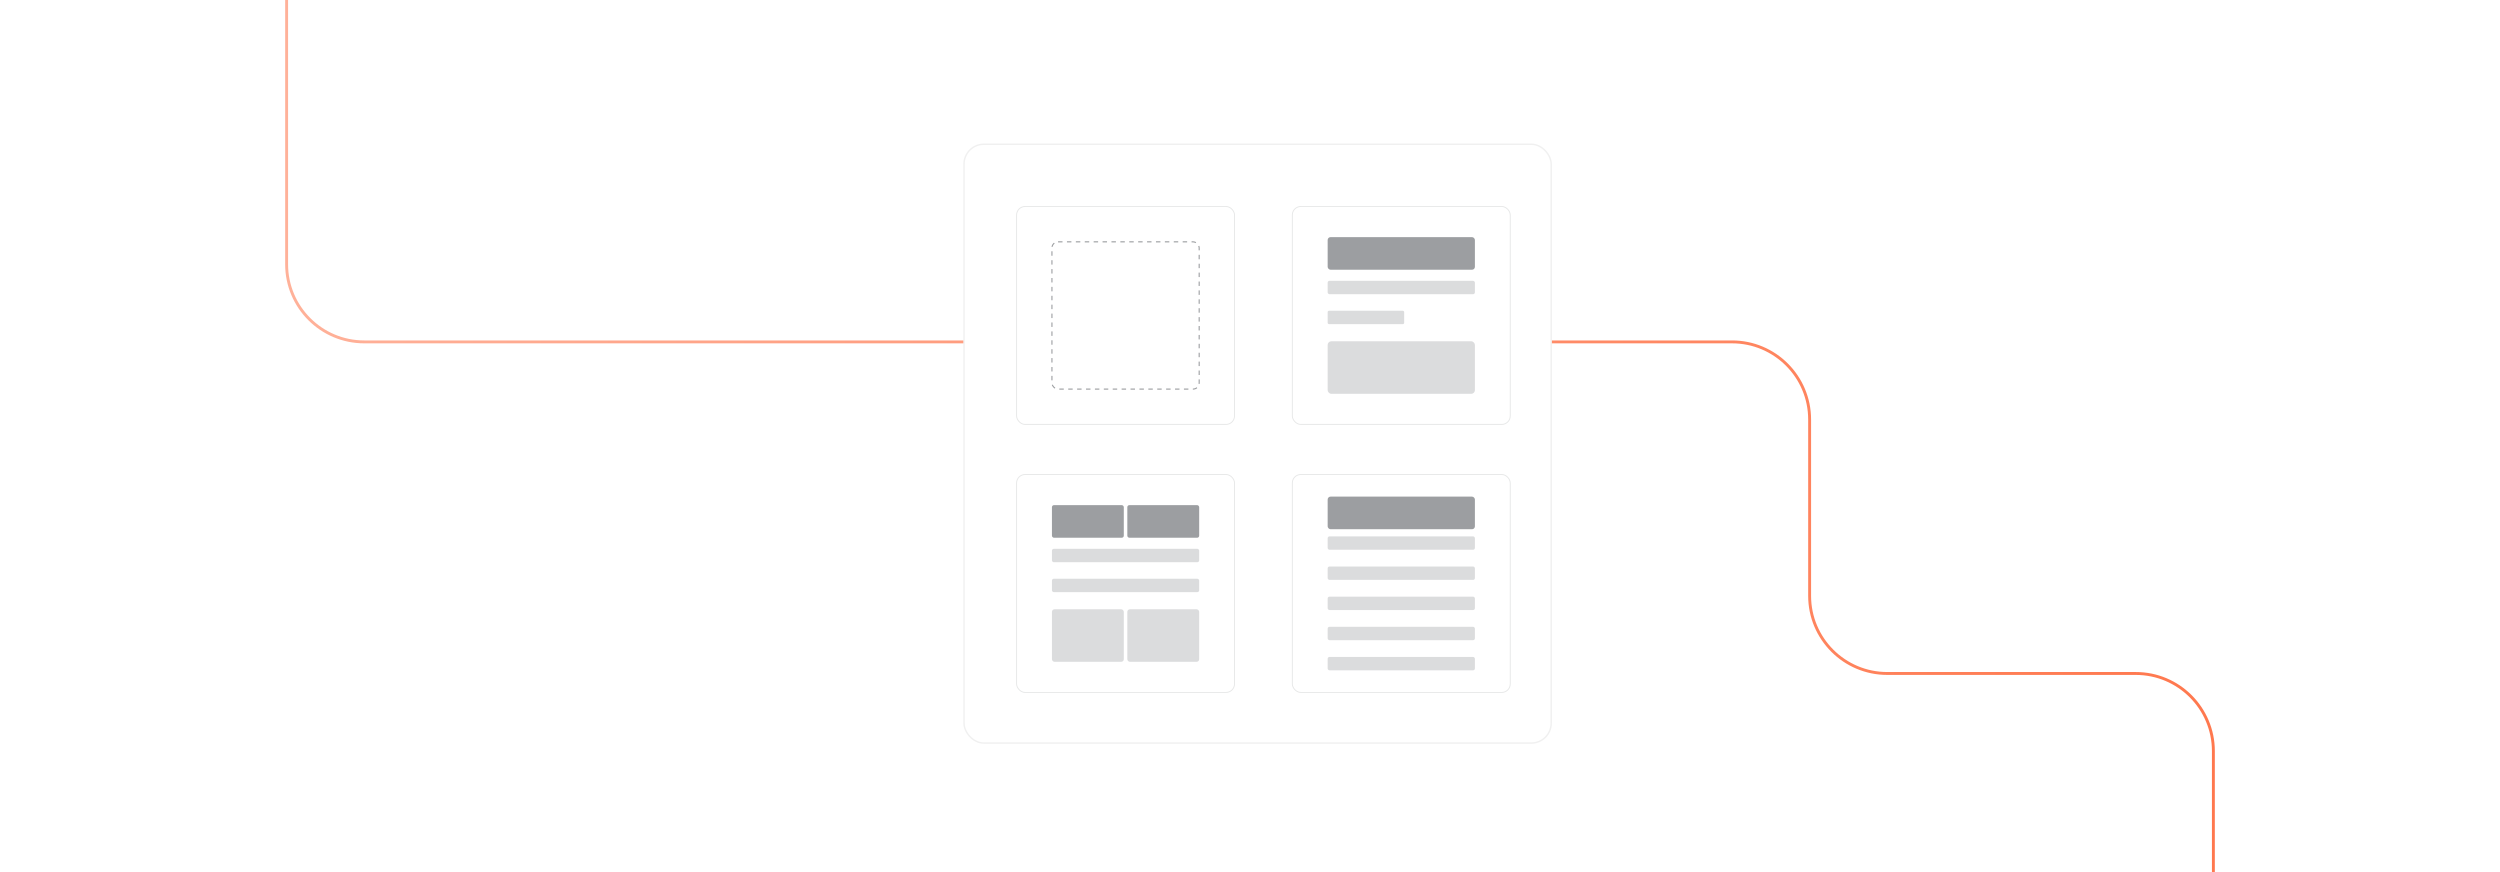 <?xml version="1.0" encoding="UTF-8"?><svg id="Layer_1" xmlns="http://www.w3.org/2000/svg" xmlns:xlink="http://www.w3.org/1999/xlink" viewBox="0 0 860 300"><defs><linearGradient id="New_Gradient_Swatch_copy_3" x1="98.096" y1="150" x2="761.904" y2="150" gradientUnits="userSpaceOnUse"><stop offset=".001" stop-color="#ffb199"/><stop offset="1" stop-color="#ff784e"/></linearGradient><filter id="drop-shadow-1" filterUnits="userSpaceOnUse"><feOffset dx="2.617" dy="2.617"/><feGaussianBlur result="blur" stdDeviation="5.234"/><feFlood flood-color="#333" flood-opacity=".1"/><feComposite in2="blur" operator="in"/><feComposite in="SourceGraphic"/></filter><filter id="drop-shadow-2" filterUnits="userSpaceOnUse"><feOffset dx="2" dy="2"/><feGaussianBlur result="blur-2" stdDeviation="4"/><feFlood flood-color="#333" flood-opacity=".1"/><feComposite in2="blur-2" operator="in"/><feComposite in="SourceGraphic"/></filter></defs><rect width="860" height="300" rx="5" ry="5" fill="#fff" stroke-width="0"/><path d="M98.596,0v90.911c0,14.745,11.953,26.698,26.698,26.698h470.519c14.745,0,26.698,11.953,26.698,26.698v60.672c0,14.745,11.953,26.698,26.698,26.698h85.497c14.745,0,26.698,11.953,26.698,26.698v41.624" fill="none" stroke="url(#New_Gradient_Swatch_copy_3)" stroke-miterlimit="10"/><g filter="url(#drop-shadow-1)"><rect x="329.01" y="47.006" width="201.98" height="205.988" rx="6.813" ry="6.813" fill="#fff" stroke="#f0f0f0" stroke-miterlimit="10" stroke-width=".5"/><g filter="url(#drop-shadow-2)"><rect x="345.093" y="66.421" width="74.964" height="74.964" rx="2.921" ry="2.921" fill="#fff" stroke="#e6e7e7" stroke-miterlimit="10" stroke-width=".318"/><rect x="357.25" y="78.577" width="50.651" height="50.651" rx="2.104" ry="2.104" fill="#fff" stroke-width="0"/><rect x="357.25" y="78.577" width="50.651" height="50.651" rx="2.104" ry="2.104" fill="none" stroke="#9c9ea1" stroke-dasharray="0 0 1.531 1.531" stroke-miterlimit="10" stroke-width=".382"/><rect x="439.943" y="66.421" width="74.964" height="74.964" rx="2.921" ry="2.921" fill="#fff" stroke="#e6e7e7" stroke-miterlimit="10" stroke-width=".318"/><rect x="452.099" y="76.955" width="50.651" height="11.215" rx=".99" ry=".99" fill="#9c9ea1" stroke-width="0"/><rect x="452.099" y="91.983" width="50.651" height="4.603" rx=".634" ry=".634" fill="#dbdcdd" stroke-width="0"/><rect x="452.099" y="102.281" width="26.318" height="4.603" rx=".457" ry=".457" fill="#dbdcdd" stroke-width="0"/><rect x="452.099" y="112.784" width="50.651" height="18.067" rx="1.256" ry="1.256" fill="#dbdcdd" stroke-width="0"/><rect x="345.093" y="158.615" width="74.964" height="74.964" rx="2.921" ry="2.921" fill="#fff" stroke="#e6e7e7" stroke-miterlimit="10" stroke-width=".318"/><rect x="357.25" y="169.15" width="24.719" height="11.215" rx=".692" ry=".692" fill="#9c9ea1" stroke-width="0"/><rect x="383.182" y="169.15" width="24.719" height="11.215" rx=".692" ry=".692" fill="#9c9ea1" stroke-width="0"/><rect x="357.25" y="184.178" width="50.651" height="4.603" rx=".634" ry=".634" fill="#dbdcdd" stroke-width="0"/><rect x="357.25" y="194.475" width="50.651" height="4.603" rx=".634" ry=".634" fill="#dbdcdd" stroke-width="0"/><rect x="357.25" y="204.978" width="24.719" height="18.067" rx=".878" ry=".878" fill="#dbdcdd" stroke-width="0"/><rect x="383.182" y="204.978" width="24.719" height="18.067" rx=".878" ry=".878" fill="#dbdcdd" stroke-width="0"/><rect x="439.943" y="158.615" width="74.964" height="74.964" rx="2.921" ry="2.921" fill="#fff" stroke="#e6e7e7" stroke-miterlimit="10" stroke-width=".318"/><rect x="452.099" y="166.222" width="50.651" height="11.215" rx=".99" ry=".99" fill="#9c9ea1" stroke-width="0"/><rect x="452.099" y="179.897" width="50.651" height="4.603" rx=".634" ry=".634" fill="#dbdcdd" stroke-width="0"/><rect x="452.099" y="190.265" width="50.651" height="4.603" rx=".634" ry=".634" fill="#dbdcdd" stroke-width="0"/><rect x="452.099" y="200.633" width="50.651" height="4.603" rx=".634" ry=".634" fill="#dbdcdd" stroke-width="0"/><rect x="452.099" y="211.002" width="50.651" height="4.603" rx=".634" ry=".634" fill="#dbdcdd" stroke-width="0"/><rect x="452.099" y="221.37" width="50.651" height="4.603" rx=".634" ry=".634" fill="#dbdcdd" stroke-width="0"/></g></g></svg>